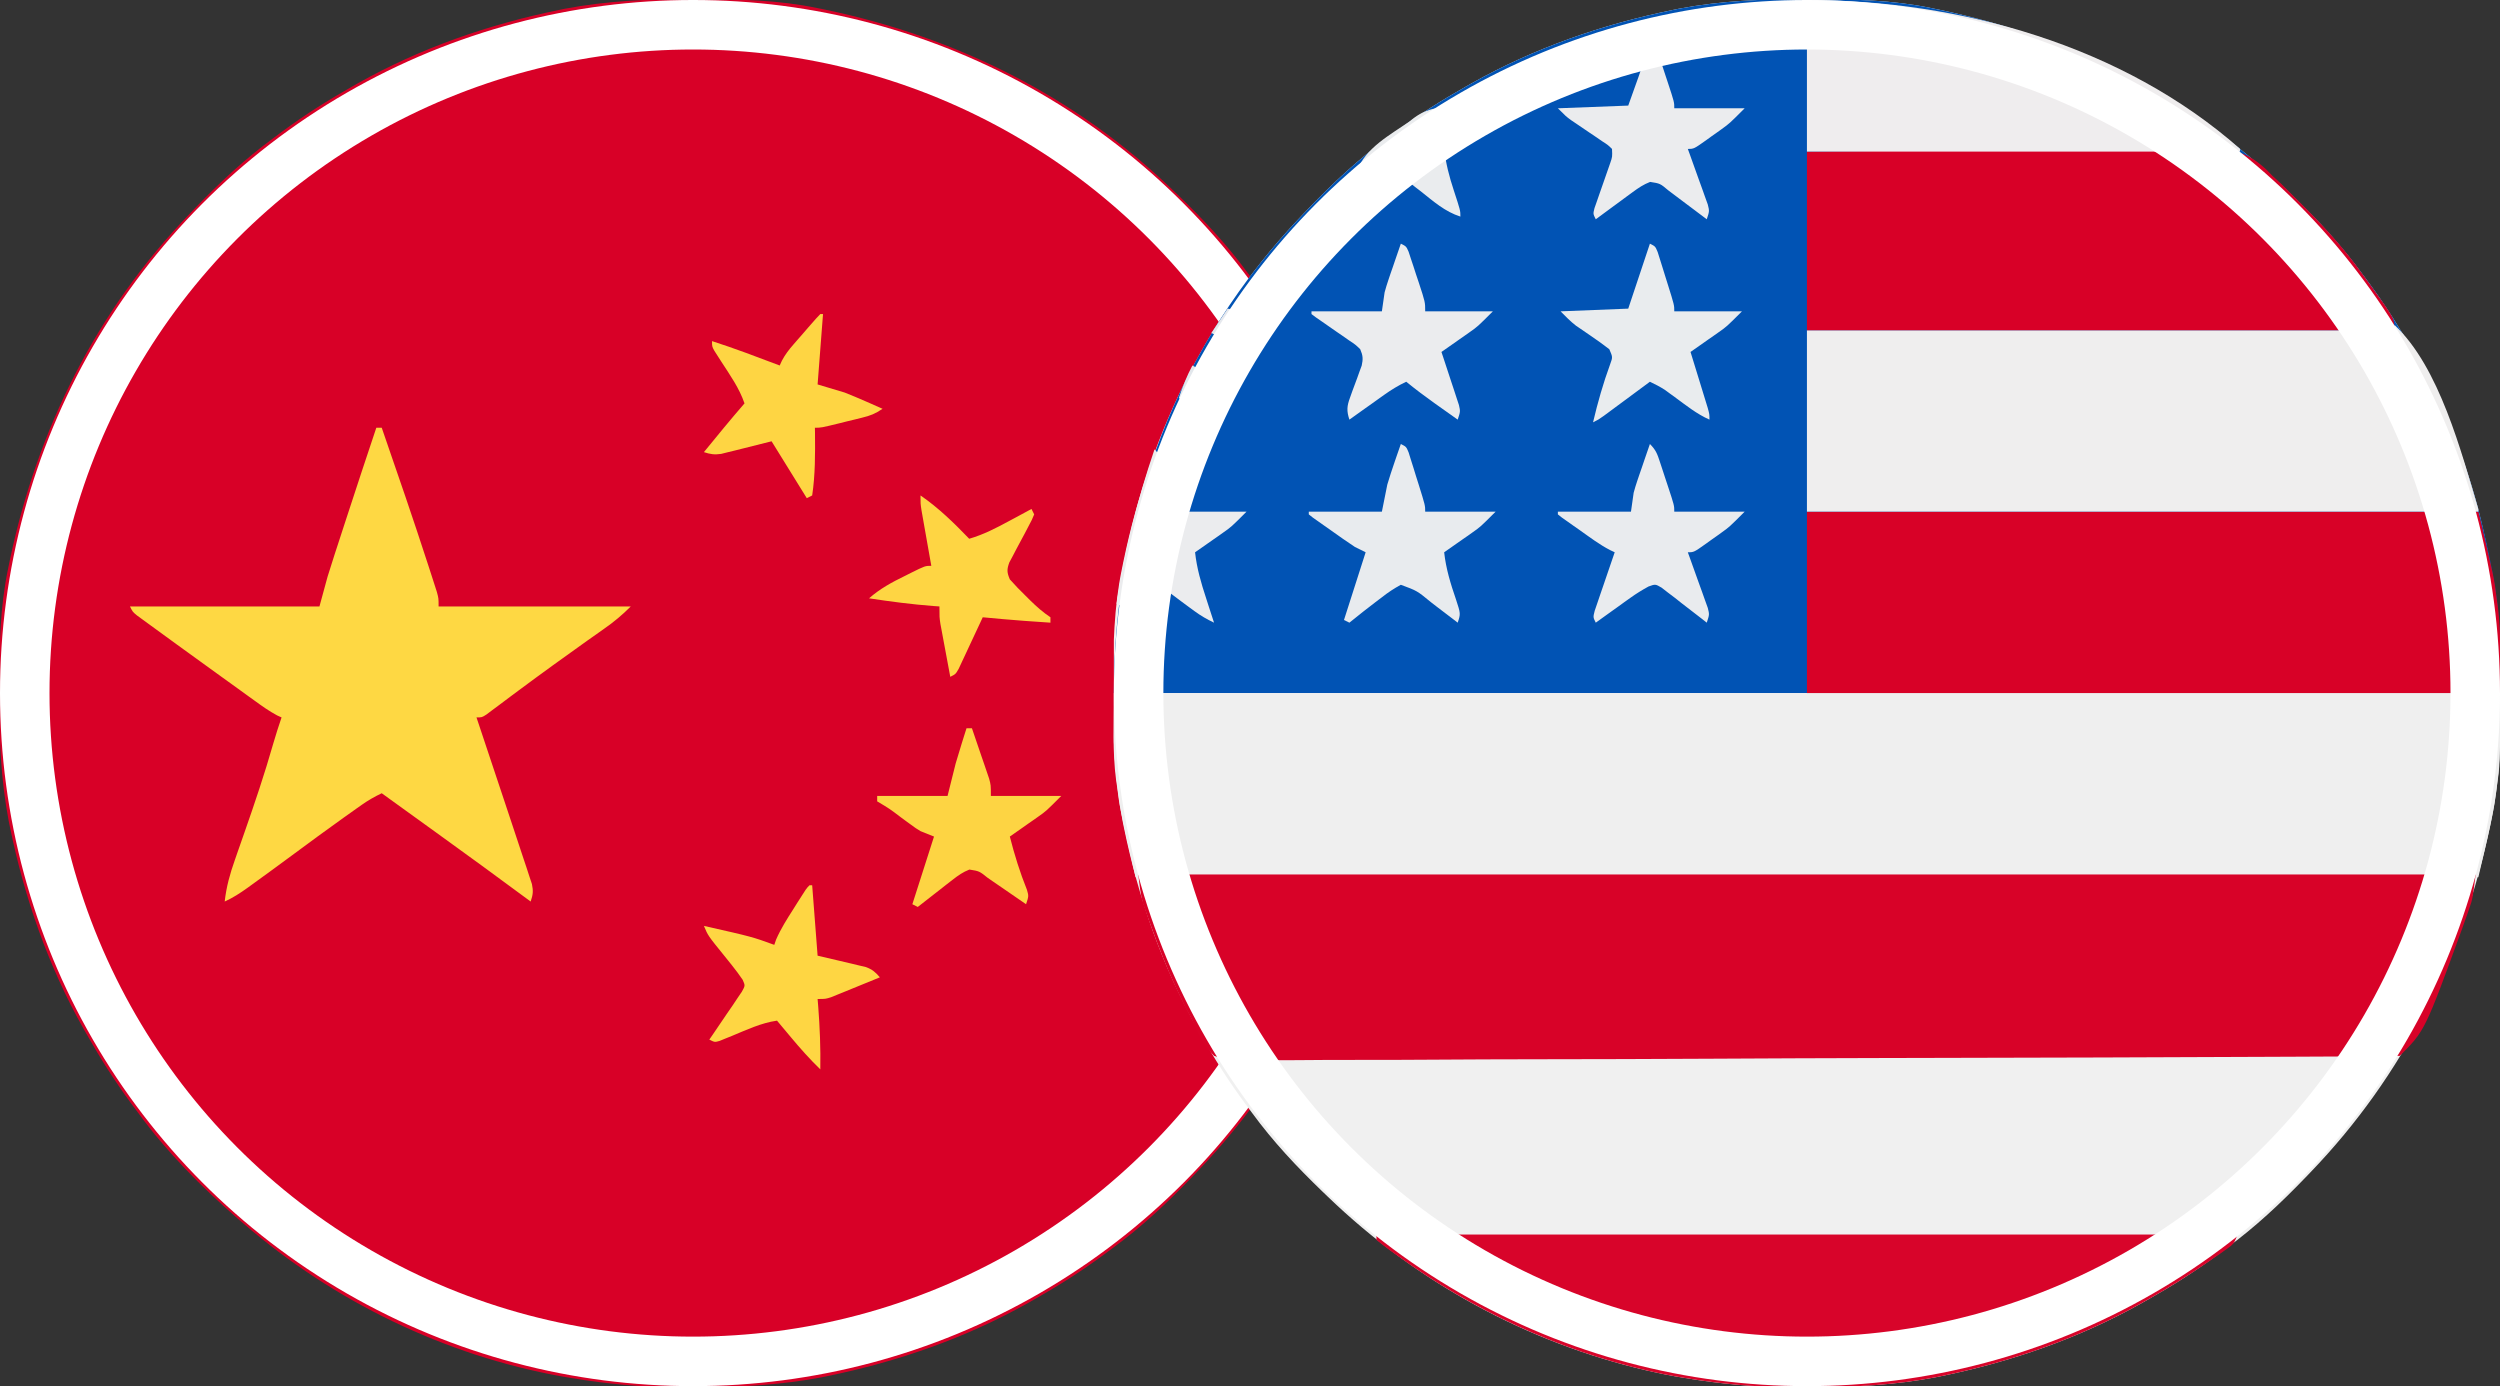 <svg width="101" height="56" viewBox="0 0 101 56" fill="none" xmlns="http://www.w3.org/2000/svg">
<rect x="0" y="0" width="101" height="56" fill="#333333" stroke="none"/>
<g clip-path="url(#clip0_5612_2130)">
<path d="M27.959 -0.034C28.07 -0.034 28.182 -0.034 28.296 -0.034C29.894 -0.028 31.462 -0.001 33.031 0.328C33.138 0.35 33.245 0.372 33.354 0.394C38.646 1.501 43.457 3.898 47.359 7.656C47.468 7.76 47.468 7.76 47.578 7.866C48.616 8.866 49.572 9.883 50.422 11.047C50.516 11.173 50.61 11.299 50.703 11.425C51.364 12.32 51.95 13.252 52.5 14.219C52.54 14.288 52.58 14.357 52.621 14.428C54.984 18.557 56.052 23.234 56.034 27.959C56.034 28.07 56.034 28.182 56.033 28.296C56.028 29.894 56.001 31.462 55.672 33.031C55.639 33.191 55.639 33.191 55.606 33.354C54.499 38.646 52.102 43.457 48.344 47.359C48.275 47.431 48.206 47.504 48.134 47.578C47.134 48.616 46.117 49.572 44.953 50.422C44.827 50.516 44.701 50.609 44.575 50.703C43.68 51.364 42.75 51.953 41.781 52.5C41.704 52.544 41.627 52.588 41.547 52.633C39.016 54.058 36.263 55.015 33.421 55.597C33.342 55.613 33.264 55.629 33.183 55.645C31.578 55.95 29.989 56.038 28.358 56.035C28.036 56.034 27.715 56.037 27.393 56.039C25.931 56.044 24.52 55.913 23.078 55.672C22.892 55.641 22.892 55.641 22.701 55.609C17.969 54.759 13.479 52.573 9.844 49.437C9.762 49.368 9.681 49.299 9.597 49.227C8.12 47.935 6.734 46.541 5.578 44.953C5.484 44.827 5.391 44.702 5.297 44.576C4.636 43.68 4.048 42.75 3.5 41.781C3.456 41.704 3.412 41.627 3.367 41.547C1.942 39.016 0.985 36.263 0.403 33.421C0.387 33.342 0.371 33.264 0.354 33.183C0.029 31.471 -0.041 29.779 -0.034 28.041C-0.034 27.93 -0.034 27.818 -0.033 27.704C-0.028 26.106 -0.001 24.538 0.328 22.969C0.35 22.862 0.372 22.755 0.394 22.646C1.501 17.354 3.898 12.543 7.656 8.641C7.725 8.568 7.795 8.496 7.866 8.422C8.866 7.384 9.883 6.428 11.047 5.578C11.173 5.484 11.299 5.39 11.425 5.296C12.32 4.636 13.25 4.047 14.219 3.5C14.296 3.456 14.373 3.412 14.453 3.367C16.984 1.942 19.737 0.985 22.579 0.403C22.658 0.387 22.736 0.371 22.817 0.354C24.529 0.029 26.221 -0.041 27.959 -0.034Z" fill="#D80027"/>
<path d="M15.203 17.281C15.275 17.281 15.348 17.281 15.422 17.281C16.064 19.136 16.704 20.992 17.309 22.859C17.35 22.988 17.392 23.116 17.435 23.248C17.473 23.366 17.511 23.483 17.55 23.605C17.599 23.758 17.599 23.758 17.649 23.914C17.719 24.172 17.719 24.172 17.719 24.5C20.281 24.5 22.844 24.5 25.484 24.5C25.129 24.855 24.785 25.139 24.377 25.423C24.239 25.52 24.102 25.617 23.964 25.715C23.891 25.766 23.818 25.817 23.743 25.87C23.349 26.149 22.957 26.432 22.565 26.715C22.484 26.773 22.403 26.832 22.319 26.892C21.866 27.22 21.415 27.55 20.967 27.884C20.872 27.955 20.777 28.026 20.679 28.098C20.495 28.236 20.311 28.374 20.127 28.512C20.044 28.574 19.961 28.636 19.875 28.699C19.765 28.782 19.765 28.782 19.653 28.866C19.469 28.984 19.469 28.984 19.25 28.984C19.285 29.088 19.319 29.191 19.355 29.297C19.7 30.328 20.044 31.36 20.387 32.392C20.498 32.729 20.61 33.066 20.723 33.402C20.864 33.825 21.004 34.248 21.144 34.672C21.186 34.799 21.229 34.926 21.273 35.056C21.311 35.173 21.349 35.29 21.388 35.41C21.422 35.511 21.455 35.612 21.49 35.716C21.55 35.998 21.532 36.153 21.438 36.422C21.385 36.383 21.332 36.344 21.278 36.304C20.072 35.412 18.861 34.527 17.644 33.651C17.19 33.324 16.736 32.996 16.283 32.669C16.117 32.549 15.95 32.428 15.783 32.308C15.663 32.221 15.542 32.134 15.422 32.047C15.133 32.185 14.87 32.335 14.608 32.52C14.536 32.571 14.464 32.621 14.39 32.674C14.313 32.728 14.236 32.783 14.157 32.84C14.076 32.897 13.995 32.955 13.911 33.014C13.203 33.519 12.502 34.034 11.803 34.552C11.264 34.95 10.723 35.347 10.179 35.738C10.117 35.783 10.056 35.827 9.993 35.873C9.698 36.084 9.409 36.272 9.078 36.422C9.144 35.826 9.29 35.302 9.49 34.738C9.52 34.651 9.55 34.564 9.581 34.475C9.677 34.198 9.774 33.922 9.871 33.647C10.29 32.45 10.694 31.255 11.041 30.036C11.144 29.682 11.256 29.333 11.375 28.984C11.317 28.958 11.258 28.932 11.198 28.904C10.867 28.728 10.57 28.514 10.268 28.294C10.201 28.246 10.135 28.198 10.066 28.149C9.922 28.045 9.778 27.941 9.634 27.836C9.403 27.67 9.172 27.503 8.941 27.337C8.439 26.976 7.938 26.613 7.438 26.25C7.342 26.181 7.247 26.112 7.149 26.041C6.86 25.831 6.571 25.62 6.282 25.409C6.192 25.343 6.101 25.278 6.008 25.21C5.925 25.149 5.841 25.088 5.755 25.025C5.681 24.971 5.608 24.917 5.531 24.862C5.359 24.719 5.359 24.719 5.25 24.5C7.777 24.5 10.303 24.5 12.906 24.5C13.014 24.103 13.123 23.706 13.234 23.297C13.331 22.985 13.429 22.674 13.53 22.363C13.571 22.238 13.571 22.238 13.613 22.11C13.698 21.847 13.784 21.584 13.87 21.321C13.926 21.148 13.982 20.976 14.039 20.803C14.421 19.627 14.811 18.454 15.203 17.281Z" fill="#FED843"/>
<path d="M39.047 29.422C39.119 29.422 39.191 29.422 39.266 29.422C39.394 29.795 39.522 30.169 39.648 30.543C39.685 30.649 39.721 30.755 39.759 30.864C39.794 30.966 39.828 31.068 39.864 31.174C39.896 31.267 39.928 31.361 39.961 31.458C40.031 31.719 40.031 31.719 40.031 32.156C40.97 32.156 41.908 32.156 42.875 32.156C42.26 32.772 42.26 32.772 41.94 32.996C41.872 33.043 41.805 33.091 41.736 33.14C41.633 33.211 41.633 33.211 41.528 33.284C41.458 33.334 41.387 33.384 41.315 33.435C41.142 33.556 40.97 33.676 40.797 33.797C40.985 34.535 41.205 35.243 41.489 35.95C41.562 36.203 41.562 36.203 41.453 36.531C41.402 36.496 41.35 36.461 41.298 36.424C41.065 36.264 40.832 36.104 40.599 35.943C40.518 35.888 40.437 35.832 40.354 35.775C40.276 35.721 40.198 35.668 40.118 35.613C40.046 35.563 39.975 35.514 39.901 35.463C39.565 35.194 39.565 35.194 39.164 35.13C38.9 35.233 38.712 35.366 38.488 35.541C38.406 35.604 38.323 35.668 38.238 35.734C38.153 35.801 38.068 35.868 37.98 35.937C37.894 36.004 37.807 36.071 37.718 36.141C37.504 36.307 37.291 36.473 37.078 36.641C37.006 36.605 36.934 36.568 36.859 36.531C37.148 35.629 37.437 34.727 37.734 33.797C37.554 33.725 37.373 33.653 37.188 33.578C36.988 33.455 36.988 33.455 36.807 33.321C36.707 33.249 36.707 33.249 36.606 33.175C36.538 33.126 36.471 33.076 36.401 33.024C35.937 32.672 35.937 32.672 35.438 32.375C35.438 32.303 35.438 32.231 35.438 32.156C36.376 32.156 37.314 32.156 38.281 32.156C38.389 31.723 38.498 31.29 38.609 30.844C38.687 30.579 38.766 30.314 38.849 30.051C38.886 29.931 38.924 29.811 38.963 29.687C39.004 29.556 39.004 29.556 39.047 29.422Z" fill="#FDD443"/>
<path d="M33.141 12.688C33.177 12.688 33.213 12.688 33.25 12.688C33.178 13.626 33.106 14.564 33.031 15.531C33.392 15.639 33.753 15.748 34.125 15.859C34.405 15.971 34.683 16.086 34.959 16.208C35.027 16.238 35.095 16.268 35.165 16.298C35.329 16.37 35.493 16.443 35.656 16.516C35.351 16.719 35.172 16.79 34.825 16.875C34.729 16.899 34.632 16.923 34.532 16.948C34.432 16.972 34.331 16.997 34.227 17.021C34.076 17.059 34.076 17.059 33.921 17.098C33.173 17.281 33.173 17.281 32.922 17.281C32.923 17.35 32.924 17.419 32.926 17.491C32.934 18.33 32.937 19.185 32.812 20.016C32.704 20.07 32.704 20.07 32.594 20.125C32.124 19.367 31.655 18.609 31.172 17.828C30.435 18.012 30.435 18.012 29.7 18.198C29.607 18.22 29.515 18.243 29.42 18.266C29.326 18.29 29.232 18.313 29.136 18.337C28.865 18.377 28.695 18.351 28.438 18.266C28.977 17.603 29.518 16.943 30.078 16.297C29.867 15.679 29.496 15.159 29.144 14.615C29.095 14.539 29.047 14.463 28.997 14.385C28.953 14.316 28.908 14.248 28.863 14.177C28.766 14 28.766 14 28.766 13.781C29.689 14.078 30.593 14.422 31.5 14.766C31.544 14.67 31.544 14.67 31.589 14.572C31.72 14.325 31.864 14.137 32.047 13.927C32.11 13.854 32.173 13.781 32.238 13.707C32.304 13.632 32.369 13.557 32.437 13.48C32.502 13.404 32.568 13.328 32.636 13.249C32.998 12.835 32.998 12.835 33.141 12.688Z" fill="#FED543"/>
<path d="M32.703 35.766C32.739 35.766 32.775 35.766 32.812 35.766C32.885 36.704 32.957 37.642 33.031 38.609C33.736 38.776 33.736 38.776 34.441 38.94C34.529 38.961 34.617 38.983 34.708 39.005C34.798 39.026 34.888 39.047 34.981 39.069C35.242 39.165 35.368 39.275 35.547 39.484C35.19 39.631 34.832 39.777 34.474 39.922C34.372 39.964 34.27 40.005 34.166 40.048C34.019 40.108 34.019 40.108 33.87 40.168C33.78 40.205 33.69 40.241 33.597 40.279C33.359 40.359 33.359 40.359 33.031 40.359C33.043 40.502 33.043 40.502 33.055 40.648C33.122 41.502 33.155 42.347 33.141 43.203C32.718 42.793 32.335 42.363 31.958 41.911C31.876 41.813 31.876 41.813 31.792 41.713C31.658 41.554 31.524 41.394 31.391 41.234C30.748 41.326 30.163 41.606 29.567 41.852C29.482 41.887 29.396 41.921 29.308 41.956C29.23 41.988 29.152 42.02 29.072 42.053C28.875 42.109 28.875 42.109 28.656 42C28.701 41.936 28.745 41.872 28.79 41.806C28.989 41.517 29.185 41.225 29.381 40.934C29.451 40.833 29.52 40.732 29.592 40.629C29.657 40.531 29.722 40.434 29.788 40.334C29.849 40.244 29.91 40.155 29.972 40.063C30.108 39.819 30.108 39.819 30.004 39.584C29.868 39.388 29.733 39.198 29.582 39.013C29.53 38.947 29.477 38.881 29.423 38.814C29.369 38.746 29.314 38.679 29.258 38.609C28.603 37.801 28.603 37.801 28.438 37.406C30.391 37.848 30.391 37.848 31.281 38.172C31.306 38.1 31.331 38.029 31.356 37.955C31.547 37.516 31.797 37.126 32.054 36.723C32.129 36.602 32.129 36.602 32.206 36.48C32.577 35.892 32.577 35.892 32.703 35.766Z" fill="#FED643"/>
<path d="M37.188 20.016C37.924 20.522 38.537 21.124 39.156 21.766C39.742 21.595 40.25 21.33 40.783 21.041C40.869 20.995 40.955 20.949 41.043 20.902C41.253 20.789 41.462 20.676 41.672 20.562C41.726 20.671 41.726 20.671 41.781 20.781C41.691 21 41.691 21 41.549 21.266C41.499 21.362 41.448 21.458 41.397 21.557C41.289 21.759 41.181 21.961 41.072 22.163C41.022 22.26 40.972 22.356 40.92 22.455C40.873 22.543 40.826 22.631 40.777 22.722C40.672 23.011 40.678 23.125 40.797 23.406C41.006 23.641 41.214 23.859 41.44 24.076C41.499 24.135 41.558 24.194 41.619 24.254C41.881 24.511 42.132 24.734 42.438 24.938C42.438 25.01 42.438 25.082 42.438 25.156C42.207 25.14 41.977 25.125 41.747 25.108C41.619 25.099 41.491 25.091 41.359 25.081C40.806 25.041 40.255 24.989 39.703 24.938C39.671 25.006 39.639 25.076 39.606 25.147C39.462 25.458 39.316 25.768 39.17 26.079C39.12 26.188 39.069 26.296 39.017 26.408C38.944 26.563 38.944 26.563 38.87 26.721C38.803 26.865 38.803 26.865 38.735 27.011C38.609 27.234 38.609 27.234 38.391 27.344C38.317 26.952 38.244 26.56 38.172 26.168C38.141 26.001 38.141 26.001 38.109 25.831C38.079 25.671 38.079 25.671 38.049 25.507C38.031 25.408 38.012 25.31 37.993 25.208C37.953 24.938 37.953 24.938 37.953 24.5C37.876 24.495 37.799 24.489 37.72 24.484C36.843 24.417 35.978 24.304 35.109 24.172C35.556 23.782 36.024 23.527 36.552 23.27C36.631 23.23 36.71 23.19 36.792 23.149C37.377 22.859 37.377 22.859 37.625 22.859C37.612 22.785 37.599 22.71 37.585 22.634C37.525 22.297 37.466 21.959 37.406 21.622C37.385 21.505 37.364 21.388 37.343 21.267C37.313 21.098 37.313 21.098 37.283 20.926C37.265 20.822 37.246 20.719 37.228 20.612C37.188 20.344 37.188 20.344 37.188 20.016Z" fill="#FED543"/>
</g>
<circle cx="28" cy="28" r="27" stroke="white" stroke-width="2"/>
<g clip-path="url(#clip1_5612_2130)">
<path d="M72.959 -0.034C73.07 -0.034 73.182 -0.034 73.296 -0.034C74.894 -0.028 76.462 -0.001 78.031 0.328C78.138 0.35 78.245 0.372 78.354 0.394C83.646 1.501 88.457 3.898 92.359 7.656C92.468 7.76 92.468 7.76 92.578 7.866C93.616 8.866 94.572 9.883 95.422 11.047C95.516 11.173 95.61 11.299 95.703 11.425C96.364 12.32 96.95 13.252 97.5 14.219C97.54 14.288 97.58 14.357 97.621 14.428C99.984 18.557 101.052 23.234 101.034 27.959C101.034 28.07 101.034 28.182 101.033 28.296C101.028 29.894 101.001 31.462 100.672 33.031C100.639 33.191 100.639 33.191 100.606 33.354C99.499 38.646 97.102 43.457 93.344 47.359C93.275 47.431 93.206 47.504 93.134 47.578C92.134 48.616 91.117 49.572 89.953 50.422C89.827 50.516 89.701 50.609 89.575 50.703C88.68 51.364 87.75 51.953 86.781 52.5C86.704 52.544 86.626 52.588 86.547 52.633C84.016 54.058 81.263 55.015 78.421 55.597C78.342 55.613 78.264 55.629 78.183 55.645C76.578 55.95 74.989 56.038 73.358 56.035C73.036 56.034 72.715 56.037 72.394 56.039C70.931 56.044 69.52 55.913 68.078 55.672C67.892 55.641 67.892 55.641 67.701 55.609C67.417 55.559 67.136 55.502 66.855 55.439C66.703 55.406 66.703 55.406 66.548 55.372C61.686 54.241 57.23 51.801 53.641 48.344C53.569 48.275 53.496 48.205 53.422 48.134C52.384 47.134 51.428 46.117 50.578 44.953C50.484 44.827 50.39 44.701 50.297 44.575C49.636 43.68 49.047 42.75 48.5 41.781C48.456 41.704 48.412 41.627 48.367 41.547C46.942 39.016 45.985 36.263 45.403 33.421C45.387 33.342 45.371 33.264 45.355 33.183C45.029 31.471 44.959 29.779 44.966 28.041C44.966 27.93 44.966 27.818 44.967 27.704C44.972 26.106 44.999 24.538 45.328 22.969C45.35 22.862 45.372 22.755 45.394 22.646C46.501 17.354 48.898 12.543 52.656 8.641C52.725 8.568 52.794 8.496 52.866 8.422C53.866 7.384 54.883 6.428 56.047 5.578C56.173 5.484 56.299 5.39 56.425 5.296C57.32 4.636 58.25 4.047 59.219 3.5C59.296 3.456 59.373 3.412 59.453 3.367C61.984 1.942 64.737 0.985 67.579 0.403C67.658 0.387 67.736 0.371 67.817 0.354C69.529 0.029 71.221 -0.041 72.959 -0.034Z" fill="#F0F0F0"/>
<path d="M72.959 -0.034C73.07 -0.034 73.182 -0.034 73.296 -0.034C74.894 -0.028 76.462 -0.001 78.031 0.328C78.138 0.35 78.245 0.372 78.354 0.394C83.646 1.501 88.457 3.898 92.359 7.656C92.468 7.76 92.468 7.76 92.578 7.866C93.616 8.866 94.572 9.883 95.422 11.047C95.516 11.173 95.61 11.299 95.703 11.425C96.364 12.32 96.95 13.252 97.5 14.219C97.54 14.288 97.58 14.357 97.621 14.428C99.237 17.252 100.255 20.422 100.781 23.625C100.794 23.702 100.807 23.779 100.82 23.859C101.041 25.252 101 26.571 101 28C82.52 28 64.04 28 45 28C45 20.734 47.594 13.896 52.656 8.641C52.725 8.568 52.794 8.496 52.866 8.422C53.866 7.384 54.883 6.428 56.047 5.578C56.173 5.484 56.299 5.39 56.425 5.296C57.32 4.636 58.25 4.047 59.219 3.5C59.296 3.456 59.373 3.412 59.453 3.367C61.984 1.942 64.737 0.985 67.579 0.403C67.658 0.387 67.736 0.371 67.817 0.354C69.529 0.029 71.221 -0.041 72.959 -0.034Z" fill="#0153B4"/>
<path d="M45 28C63.48 28 81.96 28 101 28C101 30.913 101 30.913 100.87 31.78C100.859 31.869 100.848 31.957 100.837 32.048C100.678 33.196 100.383 34.304 100.125 35.438C82.222 35.438 64.32 35.438 45.875 35.438C45.235 32.623 45.235 32.623 45.13 31.78C45.117 31.692 45.103 31.604 45.09 31.514C44.937 30.338 45 29.202 45 28Z" fill="#EFEFEF"/>
<path d="M45.984 35.328C63.815 35.328 81.645 35.328 100.016 35.328C99.892 36.315 99.892 36.315 99.763 36.69C99.734 36.775 99.704 36.859 99.674 36.947C99.643 37.035 99.611 37.124 99.578 37.215C99.544 37.309 99.511 37.404 99.476 37.502C97.967 41.642 97.967 41.642 96.953 42.656C96.699 42.668 96.448 42.673 96.194 42.674C96.113 42.674 96.032 42.675 95.949 42.675C95.675 42.677 95.401 42.678 95.127 42.679C94.93 42.68 94.733 42.681 94.536 42.682C93.992 42.685 93.447 42.688 92.903 42.69C92.437 42.692 91.971 42.694 91.505 42.696C87.087 42.718 82.669 42.73 78.251 42.739C77.676 42.74 77.1 42.741 76.525 42.743C76.382 42.743 76.239 42.743 76.092 42.744C73.775 42.749 71.459 42.759 69.143 42.772C66.766 42.785 64.39 42.792 62.013 42.794C60.678 42.796 59.343 42.8 58.008 42.81C56.871 42.819 55.734 42.822 54.597 42.82C54.017 42.819 53.437 42.82 52.856 42.827C52.325 42.834 51.794 42.834 51.263 42.829C51.071 42.828 50.879 42.83 50.686 42.834C50.109 42.847 49.598 42.839 49.047 42.656C48.624 42.225 48.408 41.791 48.172 41.234C48.077 41.052 47.98 40.87 47.882 40.689C47.797 40.516 47.714 40.342 47.632 40.168C47.587 40.073 47.542 39.978 47.496 39.88C47.133 39.095 46.82 38.294 46.524 37.481C46.462 37.31 46.462 37.31 46.398 37.136C46.359 37.027 46.321 36.918 46.281 36.806C46.248 36.711 46.214 36.615 46.179 36.517C46.074 36.13 46.034 35.727 45.984 35.328Z" fill="#D80228"/>
<path d="M73 20.672C81.951 20.672 90.903 20.672 100.125 20.672C100.764 23.355 100.764 23.355 100.87 24.213C100.883 24.301 100.896 24.39 100.91 24.481C101.063 25.659 101 26.796 101 28C91.76 28 82.52 28 73 28C73 25.582 73 23.163 73 20.672Z" fill="#D80127"/>
<path d="M96.734 13.125C98.558 14.835 99.436 18.268 100.125 20.562C100.125 20.599 100.125 20.635 100.125 20.672C91.174 20.672 82.222 20.672 73 20.672C73 18.254 73 15.835 73 13.344C80.832 13.344 88.665 13.344 96.734 13.344C96.734 13.272 96.734 13.199 96.734 13.125Z" fill="#EFEEEE"/>
<path d="M73 6.125C75.275 6.103 77.55 6.084 79.826 6.074C80.882 6.069 81.939 6.062 82.995 6.051C83.916 6.041 84.837 6.034 85.759 6.032C86.246 6.031 86.734 6.028 87.221 6.021C87.681 6.014 88.14 6.012 88.6 6.014C88.768 6.013 88.936 6.011 89.103 6.008C90.147 5.985 90.796 6.13 91.578 6.868C91.694 6.987 91.694 6.987 91.812 7.109C91.925 7.212 92.038 7.315 92.151 7.418C92.44 7.704 92.729 7.99 93.016 8.278C93.068 8.331 93.12 8.383 93.174 8.437C93.993 9.261 94.748 10.101 95.422 11.047C95.524 11.187 95.626 11.328 95.728 11.468C96.734 12.86 96.734 12.86 96.734 13.344C88.902 13.344 81.07 13.344 73 13.344C73 10.961 73 8.579 73 6.125Z" fill="#D80027"/>
<path d="M55.609 49.875C67.087 49.875 78.565 49.875 90.391 49.875C90.271 50.234 90.218 50.28 89.921 50.488C89.846 50.541 89.771 50.594 89.694 50.649C89.613 50.705 89.531 50.761 89.447 50.818C89.363 50.877 89.279 50.935 89.192 50.995C88.409 51.534 87.61 52.034 86.781 52.5C86.704 52.544 86.627 52.587 86.548 52.632C84.017 54.057 81.264 55.015 78.421 55.597C78.342 55.613 78.264 55.629 78.183 55.645C76.578 55.951 74.989 56.038 73.358 56.035C73.036 56.034 72.715 56.037 72.394 56.039C70.931 56.044 69.52 55.913 68.078 55.672C67.954 55.651 67.829 55.631 67.701 55.609C67.417 55.559 67.136 55.502 66.855 55.44C66.753 55.417 66.652 55.395 66.548 55.372C62.907 54.525 59.506 52.937 56.484 50.75C56.385 50.679 56.285 50.609 56.182 50.536C55.986 50.395 55.797 50.246 55.609 50.094C55.609 50.022 55.609 49.949 55.609 49.875Z" fill="#D8042A"/>
<path d="M73 0C79.17 0 85.769 1.837 90.5 6.016C90.5 6.052 90.5 6.088 90.5 6.125C84.725 6.125 78.95 6.125 73 6.125C73 4.104 73 2.083 73 0Z" fill="#EFEDEE"/>
<path d="M56.594 17.938C56.812 18.047 56.812 18.047 56.908 18.277C56.938 18.376 56.969 18.474 57.001 18.576C57.035 18.683 57.069 18.791 57.104 18.901C57.139 19.014 57.173 19.127 57.209 19.243C57.262 19.412 57.262 19.412 57.317 19.584C57.578 20.421 57.578 20.421 57.578 20.672C58.517 20.672 59.455 20.672 60.422 20.672C59.807 21.287 59.807 21.287 59.487 21.511C59.419 21.559 59.352 21.607 59.283 21.656C59.18 21.727 59.18 21.727 59.075 21.8C59.005 21.849 58.934 21.899 58.861 21.95C58.689 22.072 58.517 22.192 58.344 22.312C58.419 22.982 58.602 23.579 58.821 24.215C59.011 24.794 59.011 24.794 58.891 25.156C58.84 25.118 58.79 25.079 58.739 25.039C58.51 24.863 58.28 24.689 58.05 24.514C57.971 24.453 57.892 24.392 57.811 24.329C57.251 23.868 57.251 23.868 56.594 23.625C56.307 23.782 56.081 23.931 55.828 24.131C55.762 24.18 55.696 24.23 55.628 24.281C55.251 24.565 54.883 24.86 54.516 25.156C54.443 25.12 54.371 25.084 54.297 25.047C54.586 24.145 54.874 23.242 55.172 22.312C55.028 22.24 54.883 22.168 54.734 22.094C54.409 21.882 54.094 21.655 53.777 21.431C53.691 21.37 53.604 21.309 53.515 21.247C53.433 21.189 53.351 21.131 53.266 21.071C53.191 21.018 53.116 20.965 53.039 20.911C52.985 20.868 52.931 20.825 52.875 20.781C52.875 20.745 52.875 20.709 52.875 20.672C53.849 20.672 54.824 20.672 55.828 20.672C55.9 20.311 55.972 19.95 56.047 19.578C56.138 19.278 56.23 18.985 56.334 18.689C56.359 18.616 56.384 18.543 56.41 18.467C56.471 18.291 56.532 18.114 56.594 17.938Z" fill="#E8EBEE"/>
<path d="M66.656 17.938C66.903 18.184 66.956 18.344 67.064 18.672C67.098 18.774 67.132 18.876 67.166 18.981C67.201 19.088 67.236 19.195 67.272 19.305C67.325 19.465 67.325 19.465 67.379 19.628C67.641 20.422 67.641 20.422 67.641 20.672C68.579 20.672 69.517 20.672 70.484 20.672C69.868 21.288 69.868 21.288 69.557 21.511C69.49 21.559 69.424 21.607 69.356 21.656C69.288 21.703 69.221 21.751 69.151 21.8C69.083 21.849 69.014 21.899 68.943 21.95C68.434 22.312 68.434 22.312 68.188 22.312C68.215 22.387 68.242 22.462 68.27 22.538C68.391 22.875 68.512 23.212 68.632 23.55C68.674 23.667 68.717 23.784 68.761 23.905C68.801 24.017 68.841 24.13 68.882 24.246C68.919 24.349 68.956 24.453 68.995 24.56C69.062 24.828 69.062 24.828 68.953 25.156C68.893 25.109 68.833 25.061 68.771 25.012C68.498 24.798 68.223 24.588 67.948 24.377C67.806 24.265 67.806 24.265 67.662 24.15C67.57 24.08 67.478 24.011 67.383 23.939C67.299 23.873 67.215 23.808 67.128 23.741C66.877 23.594 66.877 23.594 66.599 23.695C66.342 23.836 66.105 23.982 65.868 24.152C65.786 24.211 65.704 24.269 65.619 24.329C65.535 24.39 65.451 24.451 65.364 24.514C65.278 24.575 65.192 24.637 65.103 24.7C64.891 24.852 64.68 25.004 64.469 25.156C64.359 24.938 64.359 24.938 64.427 24.672C64.465 24.563 64.502 24.454 64.54 24.342C64.6 24.165 64.6 24.165 64.661 23.985C64.703 23.862 64.746 23.738 64.79 23.611C64.853 23.425 64.853 23.425 64.918 23.235C65.023 22.927 65.128 22.62 65.234 22.312C65.171 22.283 65.109 22.253 65.044 22.222C64.616 22 64.233 21.709 63.84 21.431C63.753 21.37 63.666 21.309 63.577 21.247C63.495 21.189 63.413 21.131 63.329 21.071C63.254 21.018 63.179 20.965 63.101 20.911C63.047 20.868 62.993 20.825 62.938 20.781C62.938 20.745 62.938 20.709 62.938 20.672C63.912 20.672 64.887 20.672 65.891 20.672C65.927 20.419 65.963 20.167 66 19.906C66.046 19.736 66.097 19.567 66.154 19.401C66.183 19.314 66.213 19.228 66.243 19.139C66.288 19.008 66.288 19.008 66.335 18.874C66.366 18.784 66.397 18.693 66.428 18.6C66.504 18.379 66.58 18.158 66.656 17.938Z" fill="#E9EBEE"/>
<path d="M66.656 1.641C66.903 1.887 66.956 2.047 67.064 2.375C67.098 2.477 67.132 2.579 67.166 2.684C67.201 2.791 67.236 2.898 67.272 3.008C67.325 3.168 67.325 3.168 67.379 3.331C67.641 4.126 67.641 4.126 67.641 4.375C68.579 4.375 69.517 4.375 70.484 4.375C69.868 4.991 69.868 4.991 69.557 5.215C69.49 5.262 69.424 5.31 69.356 5.359C69.288 5.406 69.221 5.454 69.151 5.503C69.083 5.553 69.014 5.602 68.943 5.654C68.434 6.016 68.434 6.016 68.188 6.016C68.215 6.09 68.242 6.165 68.27 6.241C68.391 6.578 68.512 6.916 68.632 7.253C68.674 7.37 68.717 7.487 68.761 7.608C68.801 7.721 68.841 7.833 68.882 7.949C68.919 8.053 68.956 8.156 68.995 8.263C69.062 8.531 69.062 8.531 68.953 8.859C68.876 8.801 68.876 8.801 68.798 8.742C68.565 8.567 68.332 8.392 68.099 8.217C68.018 8.156 67.937 8.095 67.854 8.033C67.776 7.974 67.698 7.916 67.618 7.855C67.546 7.802 67.475 7.748 67.401 7.692C67.07 7.413 67.07 7.413 66.665 7.349C66.397 7.453 66.196 7.589 65.964 7.759C65.877 7.823 65.789 7.887 65.699 7.953C65.609 8.019 65.519 8.086 65.426 8.155C65.334 8.223 65.242 8.29 65.147 8.359C64.921 8.525 64.695 8.692 64.469 8.859C64.359 8.641 64.359 8.641 64.417 8.41C64.45 8.317 64.483 8.224 64.516 8.128C64.551 8.027 64.586 7.925 64.622 7.821C64.659 7.715 64.697 7.608 64.735 7.499C64.809 7.29 64.881 7.08 64.954 6.871C64.986 6.777 65.019 6.684 65.053 6.588C65.14 6.334 65.14 6.334 65.125 6.016C64.957 5.853 64.957 5.853 64.73 5.708C64.647 5.651 64.565 5.595 64.48 5.536C64.393 5.478 64.306 5.42 64.216 5.359C64.045 5.243 63.875 5.127 63.704 5.011C63.628 4.96 63.552 4.908 63.474 4.856C63.266 4.703 63.266 4.703 62.938 4.375C63.876 4.339 64.814 4.303 65.781 4.266C65.885 3.975 65.989 3.684 66.096 3.384C66.128 3.294 66.16 3.204 66.194 3.111C66.366 2.625 66.52 2.138 66.656 1.641Z" fill="#EBECEE"/>
<path d="M66.656 9.844C66.875 9.953 66.875 9.953 66.97 10.183C67.001 10.282 67.032 10.381 67.064 10.482C67.098 10.59 67.132 10.697 67.166 10.807C67.201 10.92 67.236 11.033 67.272 11.149C67.325 11.318 67.325 11.318 67.379 11.49C67.641 12.327 67.641 12.327 67.641 12.578C68.543 12.578 69.445 12.578 70.375 12.578C69.76 13.193 69.76 13.193 69.44 13.418C69.372 13.465 69.305 13.513 69.236 13.562C69.133 13.633 69.133 13.633 69.028 13.706C68.958 13.756 68.887 13.806 68.814 13.857C68.642 13.978 68.47 14.098 68.297 14.219C68.332 14.331 68.332 14.331 68.367 14.446C68.472 14.785 68.576 15.124 68.68 15.463C68.716 15.581 68.753 15.699 68.79 15.821C68.825 15.934 68.859 16.047 68.895 16.163C68.927 16.267 68.959 16.371 68.992 16.479C69.062 16.734 69.062 16.734 69.062 16.953C68.545 16.725 68.109 16.37 67.655 16.038C67.589 15.99 67.524 15.943 67.456 15.894C67.397 15.85 67.338 15.807 67.277 15.762C67.078 15.63 66.872 15.525 66.656 15.422C66.594 15.468 66.533 15.514 66.469 15.561C66.19 15.768 65.91 15.974 65.631 16.181C65.534 16.253 65.436 16.325 65.336 16.399C65.197 16.502 65.197 16.502 65.054 16.608C64.968 16.671 64.882 16.735 64.794 16.8C64.578 16.953 64.578 16.953 64.359 17.062C64.547 16.26 64.768 15.485 65.052 14.71C65.155 14.427 65.155 14.427 65.016 14.109C64.77 13.919 64.527 13.743 64.27 13.569C64.133 13.475 63.995 13.381 63.858 13.286C63.797 13.245 63.736 13.203 63.673 13.161C63.447 12.987 63.248 12.78 63.047 12.578C64.4 12.524 64.4 12.524 65.781 12.469C66.07 11.602 66.359 10.736 66.656 9.844Z" fill="#E9ECEE"/>
<path d="M56.594 9.844C56.812 9.953 56.812 9.953 56.908 10.171C56.938 10.265 56.969 10.358 57.001 10.455C57.035 10.556 57.069 10.658 57.104 10.763C57.156 10.924 57.156 10.924 57.209 11.088C57.245 11.194 57.28 11.3 57.317 11.41C57.578 12.205 57.578 12.205 57.578 12.578C58.48 12.578 59.383 12.578 60.312 12.578C59.697 13.193 59.697 13.193 59.377 13.418C59.31 13.465 59.243 13.513 59.173 13.562C59.071 13.633 59.071 13.633 58.966 13.706C58.895 13.756 58.825 13.806 58.752 13.857C58.58 13.978 58.407 14.098 58.234 14.219C58.258 14.29 58.282 14.361 58.306 14.434C58.413 14.756 58.519 15.079 58.624 15.401C58.661 15.513 58.699 15.625 58.737 15.741C58.772 15.848 58.807 15.956 58.843 16.067C58.892 16.215 58.892 16.215 58.942 16.367C59 16.625 59 16.625 58.891 16.953C58.647 16.78 58.403 16.607 58.159 16.434C58.056 16.361 58.056 16.361 57.952 16.287C57.562 16.009 57.183 15.725 56.812 15.422C56.494 15.572 56.212 15.745 55.925 15.949C55.843 16.008 55.761 16.066 55.676 16.126C55.548 16.218 55.548 16.218 55.418 16.311C55.331 16.372 55.245 16.434 55.155 16.497C54.942 16.649 54.729 16.801 54.516 16.953C54.398 16.599 54.414 16.405 54.543 16.058C54.573 15.972 54.604 15.887 54.635 15.799C54.701 15.62 54.767 15.442 54.834 15.264C54.864 15.178 54.894 15.093 54.926 15.005C54.955 14.928 54.983 14.85 55.013 14.77C55.073 14.499 55.063 14.365 54.953 14.109C54.759 13.922 54.759 13.922 54.512 13.759C54.379 13.666 54.379 13.666 54.244 13.571C54.151 13.507 54.058 13.444 53.962 13.378C53.778 13.25 53.595 13.122 53.411 12.994C53.329 12.938 53.248 12.881 53.163 12.823C53.075 12.756 53.075 12.756 52.984 12.688C52.984 12.651 52.984 12.615 52.984 12.578C53.923 12.578 54.861 12.578 55.828 12.578C55.864 12.325 55.9 12.073 55.938 11.812C55.984 11.643 56.035 11.474 56.092 11.307C56.121 11.221 56.15 11.134 56.18 11.045C56.226 10.914 56.226 10.914 56.273 10.78C56.303 10.69 56.334 10.599 56.366 10.506C56.441 10.285 56.517 10.064 56.594 9.844Z" fill="#EBECEE"/>
<path d="M46.641 18.156C46.872 18.387 46.923 18.512 47.024 18.816C47.053 18.902 47.082 18.989 47.112 19.078C47.141 19.169 47.171 19.259 47.201 19.352C47.247 19.488 47.247 19.488 47.293 19.626C47.516 20.301 47.516 20.301 47.516 20.672C48.454 20.672 49.392 20.672 50.359 20.672C49.744 21.287 49.744 21.287 49.424 21.511C49.357 21.559 49.289 21.607 49.22 21.656C49.117 21.727 49.117 21.727 49.013 21.8C48.942 21.849 48.872 21.899 48.799 21.95C48.627 22.072 48.454 22.192 48.281 22.312C48.351 22.96 48.523 23.547 48.726 24.165C48.756 24.261 48.787 24.356 48.819 24.455C48.894 24.689 48.97 24.923 49.047 25.156C48.761 25.02 48.505 24.873 48.251 24.685C48.186 24.637 48.12 24.589 48.053 24.54C47.918 24.441 47.784 24.341 47.649 24.241C47.131 23.845 47.131 23.845 46.531 23.625C46.202 23.79 46.202 23.79 45.895 24.049C45.789 24.132 45.682 24.215 45.572 24.301C45.492 24.367 45.411 24.432 45.328 24.5C45.256 24.464 45.184 24.428 45.109 24.391C45.428 22.255 45.945 20.2 46.641 18.156Z" fill="#EBECEE"/>
<path d="M59.164 4.341C59.285 4.343 59.407 4.346 59.532 4.348C59.828 4.354 60.125 4.363 60.422 4.375C60.009 4.813 59.569 5.159 59.075 5.503C59.005 5.552 58.934 5.602 58.861 5.653C58.689 5.774 58.517 5.895 58.344 6.015C58.411 6.602 58.548 7.131 58.733 7.69C59 8.505 59 8.505 59 8.75C58.377 8.552 57.912 8.136 57.407 7.735C57.337 7.682 57.267 7.628 57.195 7.573C57.132 7.523 57.069 7.474 57.004 7.422C56.815 7.308 56.815 7.308 56.596 7.349C56.349 7.448 56.171 7.568 55.961 7.731C55.885 7.79 55.809 7.848 55.73 7.908C55.652 7.969 55.574 8.03 55.493 8.094C55.337 8.215 55.181 8.335 55.025 8.456C54.921 8.536 54.921 8.536 54.816 8.619C54.625 8.75 54.625 8.75 54.297 8.859C54.371 8.573 54.448 8.289 54.53 8.006C54.629 7.663 54.629 7.663 54.679 7.334C54.922 6.209 55.778 5.683 56.688 5.079C56.921 4.926 56.921 4.926 57.129 4.76C57.776 4.283 58.382 4.31 59.164 4.341Z" fill="#EAECEE"/>
<path d="M48.172 14.766C48.391 14.875 48.391 14.875 48.535 15.257C48.586 15.416 48.636 15.576 48.685 15.736C48.711 15.817 48.737 15.897 48.763 15.979C48.951 16.584 48.951 16.584 48.828 16.953C48.431 16.664 48.034 16.376 47.625 16.078C47.784 15.602 47.942 15.204 48.172 14.766Z" fill="#E2E7EC"/>
<path d="M49.594 12.469C49.919 12.523 49.919 12.523 50.25 12.578C49.903 12.935 49.55 13.259 49.156 13.562C49.084 13.526 49.012 13.49 48.938 13.453C49.154 13.128 49.371 12.803 49.594 12.469Z" fill="#E5E8ED"/>
</g>
<circle cx="73" cy="28" r="27" stroke="white" stroke-width="2"/>
<defs>
<clipPath id="clip0_5612_2130">
<rect width="56" height="56" fill="white"/>
</clipPath>
<clipPath id="clip1_5612_2130">
<rect width="56" height="56" fill="white" transform="translate(45)"/>
</clipPath>
</defs>
</svg>
